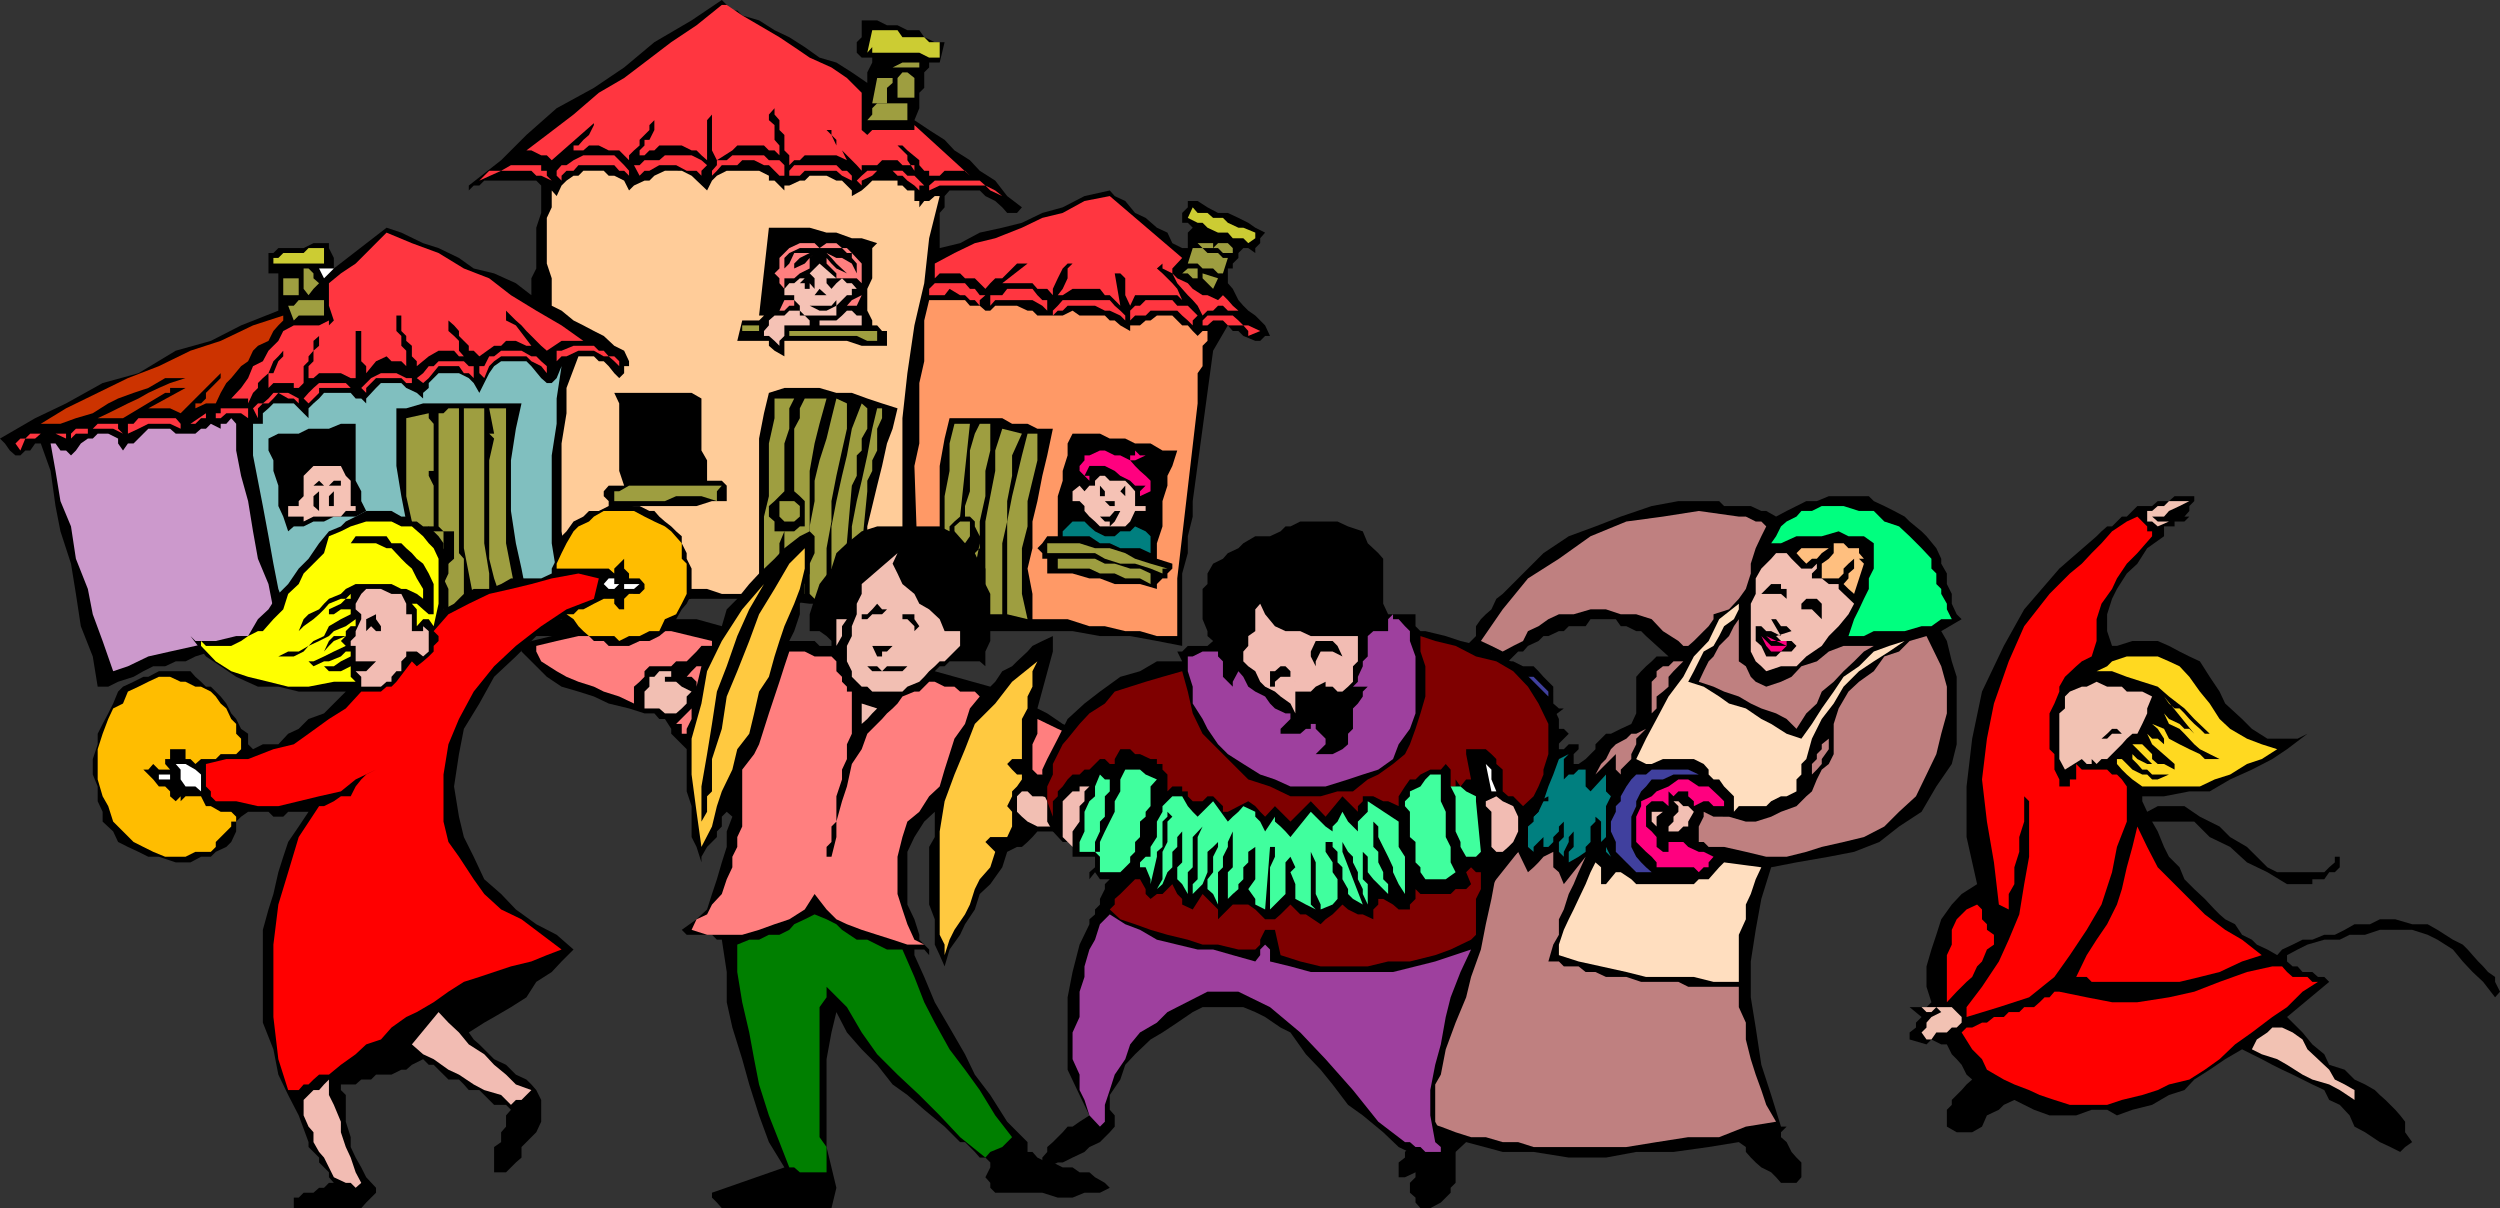 <svg xmlns="http://www.w3.org/2000/svg" width="355.699" height="171.898"><rect width="100%" height="100%" fill="#333333" stroke="none"/><path d="m234.2 90.5 3.198 2.898H235.7l-.699.7-.8.699-.7.703-.7.797v5.203l-.698 1.5-1.5.7-1.403.698h-.699l-1.5 1.5v.7l-.7.699-.698.703-1 .7h-.704v-1.403l.704-.7v-.699H223.2l-.699.7H221l-.7.699 2.9-2.899-.7-.699h-2.2l-.698-.699 2.898-2.203h-.7l-.8-.7V97.7l-.7-.699-.698-.703-.704-.797-.699-.703h-1.5l-1.398-.7h-.7L216 92.7h.7l.698-.8 1.5-.7.704-.699-5.801-6-.903.7-.699 1.5-.8.698-.7.7-.699 1V90.5l-1.398 1.398.699 1.5h-.7l-1.5.7h-.703l-.699.699-.699.703-.8.797V97l-.7 1.398.7.7v1l-.7.699v.703l-.7.797v3.601l1.4 1.399h1.5l.698.703v1.5l-.699.7-1.5.698-.699 1.7h2.898l1.403.699h.8v1.402l-.8.801v.7l-.7.698h5.098l-.8 4.301.8-.699h1.602l-.903.7v.698l-.699.801-.8.7-.7.699-.699 1.699-2.2 2.902-1.402 3.598-1.398 2.8-.8 3.903-1.4 2.898-.698 3.602-.704 3.797-.796 3.601v6.7l.796.699.704.8h1.398l-.7.7-.698.703h-.704l-.796.7-.704.698v.801l-.898.7v2.101h.898l1.5-.703h1.403l1.398-.7.801-.699 1.398-.699.704-.8 1.5-1.399 5.199 1.398h4.398l5 .801h5.301l4.3-.8h5.302l5-.7 4.296-.699 1 .7v.698l.704.801.699.7.8.699 1.399.699.7.703.698.797h2.204l.699-.797v-2.102l-.7-.699-.703-.8-.699-1.399-.8-.703v-.7l.8-.8h-.8l-1.399-4.5-1.398-4.297-.801-5.3-.7-4.302v-5.101l.7-4.5.8-4.399 1.399-4.5 3.602-.699 4.597-.8 3.602-.7 3.597-1.402 2.801-2.2 3.2-2.097 2.101-3.602 2.2-3.199.698-2.8v-9.602l-.699-2.2L277 91.2l-.8-1.402 2.902-1.7-.704-.699-.699-1.5V84.5L277 83.098v-1.5l-.8-1.399V79.5l-.7-1.5-1.398-1.703-.704-.7L271.7 74.2l-.7-.7-1.5-.8-1.398-.7-1.5-.703-.704-.7H260.2l-1.699.7H257l-1.398.703-1.403.7-1.5.8-1.398-.8h-.7l-1.5-.7h-3.8l-.7-.703h-5.8L235 72l-4.398 1.5L227 74.898l-3.8 1.399-3.598 2.402-2.903 2.899-2.898 2.902 5.8 6h.7l1.5-.703h.699l.7-.7h2.402l.699-1h3.597l.704 1h.796l1.403.7h.699l.7.703"/><path fill="#00ff7f" d="M274.8 79.5v1.398l.7.7v1.5l.7.699v.703l.8 1.398v.801l.7 1.399h-1.5l-1.4 1h-1.402l-2.398.699h-4.398l-1.403.703H263l.8-2.402.7-1.399.7-1.5.698-1.402v-1.5l.704-1.399v-3.601l-1.403-1H263l-1.398-.7-2.403.7h-3.597l-2.204 1H252l.7-1 .698-1.399.801-.699 1.403-.699.699-.8h1.5l1.398-.7h3.102l2.199.7h2.102l1.5 1.5 2.097.698 1.5 1.399L273.4 78l1.402 1.5"/><path fill="#bf8080" d="m251.3 74.898-.698 1.399L249.8 78l-.7 2.2v1.398l-.703 2.199-1 1.402L246 86.7l-2.2.7v.699l-.698 1-.704.699-.699.703-.699.7-.8.698h-.7l-.7-.699-2.198-1.402-1.602-1.7-2.2-.699h-2.198L228.5 86.7h-2.2l-2.402.7h-2.097l-1.5.699-1.403 1-1.5.699-.699 1.402-1.398.7-1.5.8-1.602-.8-1.5-.7 3.102-4.5 3.597-4.402 4.403-2.797 4.5-3.203 5.097-2.098 5.204-.699 5.097-.8 5.7.8h1l1.402.7h.8l.7.698"/><path fill="#ffbf7f" d="M264.5 78v.7l.7.8h-.7l.7.7-1.4 4.3-.8-.703-.7-.7.7-.8v-.7l.8-.699V79.5l-.8.7-.7.698v.7l-.698.699h-2.403v-2.098l1-.699.7-.8v-1.403l-.7.703-1 .7-.699.8h-.7l-.8.7-.7-.7-.698-.8.699-.7h3.898l.7-.703h1.402L263 78h1.5"/><path fill="#f2bfb3" d="m257.8 80.898.7-.699v.7l-.7.699v.699h1.4l1 .8h1.402v.7l2.199 2.101-.801 1.5-1.398 1.7-1.403 1.402-1 1.398-2.199 1.5-1.398 1.399h-2.204l-2.097.703-.7-.703-.8-.7-.7-1.398v-6.8l.7-1.399v-2.203l.8-1.399L252 79.5l.7-.8h1.5l.698.8.704.7.699.698h1.5"/><path d="M254.2 84.5v.7l-.802-.7h-2.796l.699-.703.699-.7h1.398v.7h.801v.703m5.001 2.2v1.398l-1.4-1.399h-1.5v-.8l.7-.7h1.5l.7.7v.8"/><path fill="#ffdebf" d="m247.398 86.7-.699 1.398-1.398 1-.7 1.402-.8 1.398-1.403.801-.699 1.399L241 95.5l-.8 1.5 2.198.7 2.204 1.398 1.398 1 2.398.699 2.204 1.5L252 103l2.2 1.398 2.1.7 1.5-2.098 1.4-2.203 1.698-2.399 1.403-2.101 2.199-1.5 2.102-2.098 2.199-.8 2.199-.7-2.2 1.5-2.198 1.399L264.5 95.5l-2.2 2.2-1.402 2.398-1.699 2.199-1.398 2.8L257 108l-.7.7v1.5l-.698.698v1.7l-1.403.699h-.8L252 114l-.7.7h-3.902l-.699.8v-2.203l-1.398-1.399-.7-1h-.8l-.7-.699v-.699l-.703-.8L241 108h-4.398l-1.602.7h-.8l-1.4-.7 1.4-2.902 1.5-2.801 1.698-3.2 2.102-2.8 1.5-2.899 2.102-2.199 1.5-3.101 2.796-2.2v.801"/><path d="m254.898 89.797-2.199.703.7.7h1.5l.703.698-.704.801h-1.5l-.699.7h-1.398l-.7-1.5-.8-.7v-2.101h.8l.7.699H252l1.398.703L252 88.098h.7l.698 1h.801l.7.699"/><path fill="#bf8080" d="m251.3 97.7 2.098-.7 1.5-.703 1.403-1.5 2.199-.7 1.7-1.398 2.1-.8h4.302l-1.403.8-1.398 1.399-1.5 1.402-1.403 1.5-1.699 1.398-.699 1.7-1.5 1.402-1.398 2.2-1.403-1.403-1.5-.797-2.097-.703-1.5-.7-1.704-1-2.097-.699-1.5-.699-2.102-.699.7-1.5.703-1.402.699-.7.8-1.5L246 90.5l.7-1.402.698-1v6l1 .699.704 1.5.699.703 1.5.7m24.899-2.903.8 2.902v3.801l-.8 2.898-.7 2.899-1.398 2.902-1.5 3.098-2.403 2.203-2.097 2.098-2.903 1.5-2.898.699-3.102.703-2.199.7-2.8.698h-2.9l-2.902-.699-3.097-.699h-2.2l-.703-.703h-.699v-2.2l.7-1.398v-.699l1.402.7H246l2.398.698h1.403L252 116.2l1.398-.699 2.204-.8 1.398-1.403.8-.7.7-1.699.7-1.398 1-.8.698-1.403V103l.704-2.203L263 98.398 264.5 97l2.102-1.5 1.5-2.102 2.097-.699 1.5-1.5 2.403-.699 2.097 4.297"/><path fill="#ff007f" d="m254.2 91.898-.802.801H252l-.7-.8-.698-1.399L252 91.898h2.2"/><path fill="#ff007f" d="M254.2 91.898V91.2H252l-.7-.699 2.9 1.398"/><path fill="#f2bfb3" d="M213.8 93.398h-3.1V92.7h1.5l.698.7h.903"/><path fill="#bf8080" d="m239.5 94.098-.7.699-.698.703-.704.797v1.402l-.796.7-.903.699v1.699l-.699.703V97l.7-.703V95.5l.902-.703h.796l.704-.7h1.398"/><path fill="#ff007f" d="M214.602 94.797h-1.704l-.699.703h-1.5l-1.398.797-.7.703-1.5.7h-.703l-1.398.698.7-.699V97l.698-1.5 1.403-.703h6.8"/><path fill="#40409e" d="m219.602 97.7.699.698v.7l-1.403-.7h-4.296l-.801.7h-1.602l-.8 1H210l-.7.699-1.5.703-.698.797-.704.703-.699 1.398-.699.7v1.5l-1.5-.7V103l.7-1.5.8-.703 1.398-1.7.704-.699 1.5-.699L210 97l1.398-.703h6.801l.7.703.703.7"/><path fill="#007f7f" d="M216.7 100.797h-1.4l-.698.703h-.801l-1.602.797h-.8L210 103l-.7.7-.698 1.398 2.796-1.399 1.5-.699 1.704-.703L216 101.5h4.3l-2.902 2.898h2.204l.699.7-.7.8-.703 1.399-.699.703v1.5l.7-.8h1.402l1.5-.7 1.398-.703-.699.703v2.898l.7-.699h.698l.704-.699h1v2.398l.699.7 2.199-2.399v2.399l.7.699.698-.7-.699.7-.699 1.402v5.801l.7 1.398v1.5-1.5l-.7-.699v-2.101l-.7.699v1.402-4.3l-.8-.7v.7l-.7.699v2.199l-.698.703v.7l-1 .698-1.403.801v-1.5l.7-.699v-2.203l-.7.8v.7l-.699 1.402v.7l-.7-.7v-1.402l.7-.7V116.2v.7l-.7.699v.699l-.8.8v.7l-.7.703h-.698l-.704.7.704-.7v-2.203.8l-.704.7-.699.703v.7l-.8-.7v-2.902l.8-.7v-.699l.7-.699v-.8l.703-.7h.699v-.703l-1.403.703-1.5 1.5v.7l-2.097 2.097h-.7l1.399-1.399.7-1.398v-.8l-3.802 3.597v-.7l.903-.699 3.597-4.3H216l-.7.699h-.698V114h-.801v.7l-.903.8h-.699l-.8.7H210l.7-.7.698-.8.801-.7.7-.703h.902l.8-.7v-.699l.7-1h-.7l-.8 1-.903.7-.699.699h-.8l-.7.703-.699.7-.7.8.7-1.5v-.703l.7-.7 1.5-.699.698-1 .903-.699.8-.699.7-.8-6 3.898-.7-.7h-1.5l.7-1.699 1.5-.699 1.398-.8 1.5-.7 1.602-.703h1.5l1.398-.7 1.5-.699-.8-.8-1.399.8h-1.398l-1.704.7-1.5.699L210 108l-.7.7-1.5.8-1.402.7.704-.7.699-.8v-.7l.8-.703.7-1.399.699-.8.7-.7h1.5-1.5l-.7.7-.7.8-2.198 1.399h-.704v-1.399l.704-1.5.699-1.398 1.5-.703.699-.797 1.398-.703 1.5-.7H216l.7.7"/><path fill="#bf8080" d="m234.2 103.7-1.4 1.398v.8l-.698 1.399V108l-.704.7-.796.8v.7l-.704-.7v-2.203L227 110.199l.8-1.5.7-.699.7-1.402.698-.7 1.5-.8.704-.7h.699l1.398-.699M257 110.898l.8-.699v-1.5l.7-.699v-.703l.7-.7v-.699l1-.8v-.7 2.2l-1 1.402v.7l-.7.8-.7.7-.8.698"/><path fill="#40409e" d="M241.7 110.2h-3.598l-1.5.698H235l-.8 1-.7.7-.7 1.402v.7l-.698 1.5v4.3l.699 1.398.699.801.7.7.8.699h-2.2l-.698-.7-.704-.699-.796-.8-.704-.7v-1.402l-.699-1.5v-1.399l.7-1.398v-.8l.703-.7v-.703l.796-1.399.704-1 .699-.699h1.398l.801-.699h5.2l1.5.7"/><path fill="#ff007f" d="M245.3 114v.7h-1.5l-.698-.7h-.704l-1.398.7v-.7l-.8-.703v-.7h-1.4l-.698.7-.704-.7v2.102l-.796-.699H235l-.8.7v2.898l.8.699.7.8v1.403l.902.7h.796v-1.403h2.801-.699l.7.703 1.5.7h.698l1.403.698-.7.801v.7h-.703l-.699.699-.699-.7h-5.3v-.699l-.7-.8-.8-.7-.7-.699-.7-.703v-3.598l.7-1.5V114l1.5-.703.7-.7 1.698-.699 1.403-1h1.398l1.5 1h1.403l1.5 1.399.699.703"/><path fill="#f2bfb3" d="m241 115.5-.8 1.398v.7h-.7l-.7.699h-1.402v-.7l.704-.699v-.699l.699-.699v-.8l-.7-.7h.7l.699.7h.7l.8.8m-4.398 0-.903.7v2.097-.7l-.699-.699V115.5h1.602"/><path fill="#bf8080" d="m217.398 124.098.801-.7.7-.699.703-.8 1.398-.7v2.2l.8.699.7 1.699 3.102-3.899-1 2.2-.704 1.699-.699 1.402-.699 2.2-.7 1.398V133l-.8 1.398-.7 2.399h1.5l.7.703h2.102l1 .797H227l1.5.703h2.898l2.102.7h5.3l1.4.698h7.198v2.899l1 2.203v2.398l.704 2.801.699 2.2.8 2.199.7 2.101 1.398 2.399-4.3.699-3.797 1.5h-4.403l-4.5.703-4.3.7h-13.2l-2.199-.7h-2.2l-2.402-.703h-2.097l-2.2-.7-2.101-.8-2.2-.7-2.198-.898.796-5.101.704-5 1.398-5.301 2.2-4.297 2.1-5.3 2.2-4.302 2.898-4.3 3.102-3.899 1.398 2.899"/><path fill="#ffdebf" d="m250.602 123.398-.801 1.7-.7 2.101-.703 1.5v2.098l-1 2.203v6.7h-3.597L241 139h-6.8l-2.802-.703-3.597-.797-3.2-.703-2.8-.899v-1.5l.699-2.101.7-1.5.698-1.399.704-1.5 1-2.101.699-1.7.699-1.398.8.7v2.398h.7l1.398-1.7h.704l1.5 1 .699.7H241l.7-.7h1.402l1.5-1.699.699-.699 5.3.7"/><path d="m105.602 2.2 2.398.698 2.2 1.399 2.1 1 2.2 1.402 2.102 1.5 2.398.7 2.2 1.398 2.198 1.5v-1.5l.704-1.399V8.2h-1.5l-.704-.699V6l.704-.703V2.898h2.199l1.398.7h1.5l1.403.699h1.699l.699 1L133 6h1.398l-.699 2.898h-1.5v.7l-.699.699V12.5l-.7.7v2.198l-.698 1.7 2.097 1.402 2.2 1.398 1.402 1.5L138 22.797l1.398 1.5 2.204 1.402 1.699 2.2 2.097 1.601-.699.797h-1.398l-.7-.797-1-.902-1.402-.7-.8-.8h-4.297l-.704.8V29.5l-.699.797v5l2.903-.7 2.796-1.5 3.204-.699 2.796-.699 2.903-1.402 2.898-.797 3.102-1.602 3.597-.8.704.8 1.5.7 1.398 1.699L163 31l1.602 1.398 1.5.7.699 1.5 1.398.699H169v-2.2l.7-.699-.7-.699h-.8v-1.402l.8-.797v-.902h1.398l1.403.902 1.5.797h1.398l1.5.703 1.403.7 1 .698 1.398.7-.7.8v.7l-.698.699V36l-1-.703h-.704L176.2 36v.7l-.8.8v.7h-.7v2.097l.7.8.8 1.602.7.801.703.7 1 .698L180 46.297l.7 1.5h-.7l-.7.703h-.698l-1.704-.703-.699-.7h-.8l-.7-.8-2.097 3.601-2.903 21.399V73.5L169 76.297v2.402l-.8 2.899v10.3l-3.598-.699-3.801-.699H156.5l-3.898-.703h-24.903v-.7l-.699-1v-.699l-.8-.699-5-.8h-6l-5.802-.7h-11l-6 .7h-5.796l-6 .8v.7l1 .699V90.5h-8.903L72 89.797v.703H56.398l-4.296.7H48.5l-3.102.698-3.597.801-1.5-1.5h-5l-2.403.7h-1.5l-1.398.8-2.2.7-1.402.699H25l-1.5.699h-1.7l-1.402.703-1.398.797-2.2.703-1.402.7h-1.5l-.699-4.302-1.699-4.3-.7-4.598-.698-4.3-1.5-4.602L7.898 72 7.2 67l-1.398-3.902H5l-.7 1h-.698l-.704.699H2.2l-.8-.7-.7-1-.7-.698L5 59.5l4.398-2.102 5.204-2.898 5.097-1.402 5.301-3.2 5-1.398 4.3-2.203 5.302-2.098v-5.3h-1.403V36h.7l.703-.703h3.597l1.403-.7H46.8v.7l.699 1.402v1.5l7.5-5.8 2.102.699 3.097 1.5 2.2.699 2.902 1.402 2.097 1.5 2.903.7 3.097 1.398L75.602 42v-2.402l.699-1.399v-5.8L77 30.296v-3.899l-.7-.699h-7.402l-.699.7h-.8l-.7.699v-.7l4.602-3.601 3.597-3.598 4.301-3.8L84.5 12.5l4.3-2.902L93.103 6l5.296-3.102L102.7 0l1.5 1.5h.7l.703.7"/><path fill="#ff3640" d="m103.398.7 2.204 1.5L108 3.597l2.898 1.699L113 6.699l2.2 1.5 3.1 1.399 2.2 1.5 2.102 2.101V18.5l.796.7.704-.7h6v-.703L138 25l-.7-.703h-2.902L133.7 25h-1.5v-.703h-.699l-.7-.797v-.703l-1.698-1.399-.704-.699h-.699l.7.7.703.699v.699l1 1.5V23.5h-1.704l-.699-.703h-2.2l-.7.703h-2.198v.797l-.704-.797-.699-.703-1.398-1.399L119 20.7v-.8l-.7-.7v-.7h-.698l.699.7.699 1.5.8.698.7 1.399-1.5-.7h-4.5l-.7.7h-.8l-.7.703v-1.402l-.698-.7V19.2l-.704-.699v-1.402l-.699-.801v-.899l-.8.899v.8l.8.7v2.101l.7.801v1.399l-.7-.7h-.8l-.7-.699h-3.8l-.7.7L102 22.796l-.7-1.399v-6 .899l-.698.8v5.7l-.801-.7-.7-.699h-.703L97 20.7h-3.2l-.698.7h-.704l-.699.699H91v-.7l.7-.699v-.8h.698l.704-1.399v-1.402l-.704.699v.703L91 19.898v.801l-.8.7-.7.699v.699l-1.398-1.399h-1.5l-1.403-.699h-1.398l-.801.7h-1.398v-.7h.699l.699-.8.8-.7.7-1.402v-.7l.7-.8h.698l-7.398 6.5-.7-.7H77l-1.398-.699h-.704l2.903-2.199 3.8-2.902 3.598-3.098 3.602-2.101 2.898-2.2L95.5 6l3.602-2.402 3.597-2.899h.7"/><path fill="#cc3" d="M133.7 6v2.2h-1.5l-1.4-.7h-6.698v-.8l-.704.8.704-3.203h3.597l.7 1h3.101l.7.703h1.5"/><path fill="#9e9e40" d="M130.8 8.898v.7h-4.6.8l1.398-.7h2.403m-3.801 2.2v.699l-.8.703v2.2h-2.098l.699-3.602H127m3.102 0v2.8h-2.403v-2.8l.7-.801h.703l1 .8"/><path fill="#9e9e40" d="M129.102 14.7v2.398h-5.704l.704-.801v-.899l.699-.699h4.3"/><path d="m93.8 16.297-.698.8.699-.8"/><path fill="#ff3640" d="M89.5 24.297V25l-.7-.703h-.698l-.704-.797h-5.097l-.7.797h-1l-.703.703v.7L79.2 25v-.703l.7-.797h.703l1-.703 1.398-.7h4.398l.704.7.699.703.699.797m22.101-.797V25h-.704l-.699-.703-.8-.797h-.7l-1.398-.703h-1.7l-.703.703H102.7l-.699.797-.7.703v-.703l.7-.797v-.703h1.398l.801-.7h4.5l.7.7h1.5l.703.703m-11.001 0-.801.797V25l-.7-.703H97.7l-1.5-.797h-2.398l-1.403.797H91.7L91 25l-.8-1.5h.8l.7-.703h2.1l.802-.7h3.796l1.403.7.8.703M78.5 25.7 77 25h-.7l-.698-.703H71.3l-3.102 1.402 1.403-1.402H71.3l1.398-.797H77v.797h.8V25l.7.7m37.398-2.2H119l.8.797h.7l.7.703v.7l-1.4-.7-.8-.703h-4.5l-.7.703h-1.5v-.703l.7-.797h2.898"/><path fill="#fc9" d="M109.398 25v.7h.801l.7.698.703.7v-.7h.699l1.5-.699h.699l.7-.699h2.402l1.398.7h.8l1.4 1.398v.8l1.402-.8.796-.7.704-.699h3.597v.7h.7l.703.699h1v1.5h.699v.902l.699-.902h.7l.8-.7h.7l-1.5 6-.7 6.399-1.398 6-1 6.8-.704 6.403v26.398h-3.597l-.7-.699h-.703l-.796-.699v-2.203l.796-1.399h-.796l.796-2.898v-3.102l.704-2.898.699-2.902.699-2.801.7-3.2L127 61l.7-2.902-2.2-.7-2.102-.699-2.199-.8H119l-2.398-.7h-5l-2.204.7-.699 2.898-.699 3.601V84.5h-5.3l-2.098-.703H91l-2.898.703-.704-.703h-3.597L83 84.5h-2.398v-4.3l-.704-4.602v-12.5l.704-4.301v-3.598l1.699-4.5H84.5l.7.7h.698l.704.699.796 1 .704.699.699-.7v-1h.699v-.699l-.7-1.5-1.402-.699-1.5-1.402-1.398-.7-1.5-.8-1.398-.7-1.704-1.398L78.5 43.5v-3.902l-.7-2.098V31l.7-1.5v-2.402l.7.8.698-1.5.704-.699 1-.699h.699l.699-.703h2.898l.704.703h.796l1.403.7.699 1.398.7-.7 1.5-.699h.698l.704-.699 1.5-.703H97l1.398.703 2.204 2.098.699-1.399L102 25l1.398-.703H108l1.398.703"/><path fill="#ff3640" d="M131.5 26.398h-.7v.7l-.698-.7-1-.699-.704-.699h-.699l-.699-.703h-2.2l-.698.703-1.5.7v.698l-.704-.699.704-.699.796-.703h5l.704.703h1l1.398 1.398m11.102 1.5-1.704-.8-.699-.7h-6.5l-1.5.7v-.7L133 25.7h6.398l.801.7 1.403.699 1 .8M168.2 36.7l-1.4 1.5v.698l.7.7 1.5.699.7.8 1.402.903h.699l1.5.7.699-.7.7.7.698.8.801.7h-1.5l-.699-.7h-.7l-.698.7h-.801l-.7.698-.703-1.398-.699-.8L169 42l-.8-.902-.7-.801-.7-1.399-1.402-.699V37.5l-.796.7.796.698.704.7.699.699.699.8.7 1.602-.7-.699h-6l-.7 1.5-.698-1.5v-2.402l-.704-.7h-.796l.796 4.602-.796-.8-.704-.7h-.699l-.699-.902h-3.898l-1.403.902h-.699l.7-.902.698-1.5v-1.399l.704-.699h-.704l-.699.7-.699 1.398-.7 1.5V42l-.8-.902h-1.398l-.704-.801h-4.296l3.597-2.797h-1.5l-2.097 2.098h-1l-.704.699-.699.8-1.5-1.5h-1.398l-.7-.699H133.7l-.699.7V37.5l2.8-1.5 2.9-1.402 2.902-.7 3.796-1.5L148.301 31l2.898-.703 3.102-1.7 3.597-.699L168.2 36.7"/><path fill="#cc3" d="M178.602 33.098v.8l-1 .7-.704-.7h-1.5l-.699-.8h-1.398l-1.5-.7-.7-.699h-.703L169 31l.7-1.5.698.797h1.403l.8.703H174l.7.7 1.5.698h.698l1.704.7"/><path d="m124.8 34.598-.698.699v4.3l-.704 1.5V44.2l.704 1.399v.699h.699l.699.8h.7V49.2h-3.598l-2.102-.7h-8.898v2.2l-1.403-.802-.8-.699V48.5h-4.5l.703-2.902H108l.7-.7h-.7l1.398-12.5h5.801l2.403.7H119l2.2.8h1.402l2.199.7"/><path fill="#ff3640" d="M83 48.5h-3.102l-2.097 1.398L77 49.2l-.7-.699-.698-.703-.704-.7-.699-.8-.8-.7L72 44.2v1.399l1.398.699 2.204 2.902h-.704l-1.5-.699H72l-.7.7h-1l-2.1 1.5-.802-.802H66.7V49.2l-.7-.7-.7-.703v-.7l-.698-.8-.801-.7v1.5l.8.7.7.703v1.398L66 50.7h-.7l-.698-.8h-2.204L61 50.7l-1.7 1.399v-.7l-.698-.699v-1.5l-.802-.7v-.703l-.7-.7v-2.199h-.703v2.2l.704.699v1.402l.699.7v2.199l-.7-.7h-1.4L55 50.7l-1.5.7-1.398 1.699v-1l-.704-.7v-4.3h-.796v6.699h-.704l-1.398-.7h-3.102l-.796.7h-.704v-1.7l.704-.699v-1.5l.796-.699v-1.402l-.796.703v1.398l-.704.801v.7l-.699.699V54.5l-.699.7h-.7v-.7h-2.902l-.699.7v-2.102h.7l.703-1.7.699-.699v-.8l-.7.8-.703.7-.699 1.699-.8.699-.7.703v.7l-.699.698-.7 1.5V56.7h-2.402l1.403-1.5 1-1.402.699-1.7 1.398-.699.801-1.5 1.403-1.398.699-1.402 1.5-.801h3.597l1.403-.7v.7l.699-.7-.7-2.097v-3.203l1.7-1.399 2.102-1.398 1.5-1.5 1.398-1.402 1.5-1.5 3.602 1.5L62.398 36 66 38.2l3.602 1.398L72.699 42l3.602 2.2 3.597 2.097L83 48.5"/><path fill="#9e9e40" d="M172.602 35.297h-1.5l-.704-.7h2.204v.7"/><path fill="#ff7f7f" d="M117.602 34.598H119l.8.699h.7l.7.703 1.402 1.5v2.797l-.704-.7H119v-.699l-1.398-1.398v-.8l.699.8.699.7 1.5.698.7.7-.7-.7L119 37.5l-.7-.8-.698-.7 1.398.7h.8l1.4.8.698 1.398V37.5l-.699-.8V36h-.699l-.7-.703h-6l-1.5.703-.698.7v2.198-.699l.699-.699L113 36h2.2l-1.4.7-.8.8v.7l-.7.698.7-.699 1.5-.699.7-.8.698-.7-.699.7v1.5l-1.398.698-.801.7h-1.398v1.5l-.704-.801v-.7l-.699-.699.7-.699v-1.5l.703-.699.699-.703 1.5-.7h2.097l.704.7 1-.7"/><path fill="#9e9e40" d="M175.398 36H174l-.7-.703h-.698l.699-.7h1.398l.7.7V36m-.699.7-.7 2.198h-.7l-.698-.699h-1.5l-.704-.699H169l.7-2.203h1.402l.699.703h1.5l.699.7h.7"/><path fill="#cc3" d="M46.102 37.5h-7.204v-.8h.704l.699-.7h2.898l.7-.703h2.203V37.5"/><path fill="#f5c2b5" d="M119 39.598h-1.398v1.5-.801l.699.8.699-.8.8-.7.7.7h.7l.698.8h-.699V42h-.699l-1.5 1.5v1.398h-4.5l-.7-.699V43.5l-.8-.8V42h-1.398v-.902l.699-.801H113l.8-.7h.7l-.7.7h.7v.8h.7v-.8l.698.8v-1.5l-.699-.699 1.403-1.398L119 39.598"/><path fill="#9e9e40" d="M170.398 38.2v1.398h-.699l-.699-.7h-.8l.8-.699h1.398"/><path fill="#fff" d="m47.5 38.2-1.398 1.398-.704-1.399H47.5"/><path fill="#9e9e40" d="m45.398 40.297-.796.8-.704.903-.699-.902v-2.899h.7l.703.7v.699l.796.699m127.204.801-1.5-1.5v-.7l2.199.7-.7 1.5M42.5 42h-2.2v-2.402h2.2V42"/><path fill="#ff3640" d="m140.2 42-.802.7v.8l-.699-.8H138l-.7-.7h-.698l-1.5-.902-.704.902H132.2v-.902l.801-.801h4.3l.7.8h.7l.698.903h.801m8.8.7v1.5l-.7-.7-1.402-.8h-5.296l-.704.8V42h1.704l.699-.902h3.597l.704.902.699.7H149"/><path d="M117.602 42h-1.704l.704-.902zm0 0"/><path fill="#ff7f7f" d="M121.898 43.5H120.5l.7-.8 1.402-.7-.704 1.5"/><path fill="#9e9e40" d="M46.102 44.898H42.5l-.7.7L41 43.5h.8l.7-.8h3.602v2.198"/><path fill="#ff7f7f" d="M113 42.7v.8h-.7l-.698.7h-.704l.704-1.5H113"/><path fill="#ff3640" d="m159.398 44.2.704.698v.7l-.704-.7-1.5-.699h-.699l-1.398-.699h-3.903l-.699.7h-.699l-.7.698V44.2l.7-.699.7-.8h6.698l.704.8.796.7"/><path d="M115.2 43.5v-.8.8h3.1l.7-.8v.8l-1.398.7h-1l-1.403-.7"/><path fill="#f96" d="M140.2 44.2h.698l.704-.7h3.097l1.5.7h.7l.703.698h3.597l1.403-.699 1 .7h3.597l.7.699h.703l.796.699 1.403.8v-.8h1.398l.801-.7h.7l.902-.699h2.199l1.398 1.399H169l.7.8.698.7.704-.7h.699V48.5l-.7.7v2.898l-.703 1v4.3L167.5 82.297V90.5h-2.898l-2.403-.703h-2.097l-2.903-.7H155l-3.102-1h-5V84.5l-.699-3.602.7-2.898v-3.8l.703-2.903.699-3.598.699-2.902.8-3.797h-2.198l-1.403-.703H144l-1.398-.797h-7.5l-.704 2.898-.699 3.899v17.5l.7 3.601h-4.297l.699-.699-.7-20.402.7-3.2V54.5l.699-3.102v-5.8l.7-2.899h5.1l.7.801h1.398l.801.7"/><path fill="#ff3640" d="m170.398 44.898-.699.7v.699l-.699-.7-.8-.699-.7-.699h-3.8l-.7.7h-1.5l-.7.699v-1.399l.7-.699h.7l.8-.8h3.8l.7.8h1.5l1.398 1.398"/><path fill="#f5c2b5" d="M122.602 45.598v.699h-6v-.7H119l.8-.699.7-.699h.7l.698.7h.704v.699m-7.402.699h-3.598v1.5l-.704.703v.7l-.699-.7-.8-.703h-.7v.703-1.402l.7-.801v-.7l.8-.699h1.403l.699-.699h1.5v.7h.699l.7.699v.699"/><path fill="#c30" d="m38.2 48.5-1.5.7-.7.698-.7 1.5-1 .7-1.402 1.699-.699.703-.8 1.398-.7 1.5h-1.398l-1.5.7v-.7h.8l.7-.699v-.8l1.398-1.399.7-.703v-.7l-5.7 5.7-1.5-.7h-3.097l5.296-2.898H24.2v.7h-.7l-6 3.601h-3.602l1.5-.703 1.403-.7 1.398-.699 1.5-.699 1.403-.8 1.5-.7 1.597-.699 2.2-.703H23.5l-2.398 1.402-2.102.7-2.2.8-1.402.7-2.199 1.398-2.398.703-2.2.797h-2.8l3.597-2.2 4.5-2.199 4.301-2.101 4.403-1.7 4.5-2.199 4.296-1.398L36 46.297l4.3-1.399v.7l-.698.699-.704.8L38.2 48.5"/><path fill="#ff3640" d="m179.3 47.098-1.698.699v-.7l-.704-.8H174.7l-.699-.7h-1.398l-.801.7h-.7v-.7l.7-.699h3.597l.801.7.7.699h.703l1.699.8"/><path fill="#9e9e40" d="M108 46.297v.8h-2.398v-.8H108m16.8.801V48.5h-1.402l-1.5-.703h-9.597v-.7h12.5"/><path fill="#ff3640" d="M88.102 51.398v.7l-.704-.7-.796-.699h-.704l-1.398-.8h-2.2l-1.698.8h-.704l-.699.7v.699-2.2h.7l1.703-.699H84.5l.7.7h.698l.704.8h.796l.704.7m-10.302.699v1l-.8-1-1.398-.7-.704-.699h-3.597l-1 .7-.7.699-.703 1.699-.699-.7v-1h.7l.703-1.398h.699l1-.8h2.898l1.403.8h.699l.699.7.8.699m-10.402 1v.699l-.699-.7H66l-.7-1h-2.902L61 53.798l-.8.703-.9-.703.9-.7.8-1h.7l.698-.699H66l.7.7h.698v1"/><path fill="#80bfbf" d="m79.898 52.098-.699 4.601v3.598l-.699 4.5v12.5l.7 4.3.698 3.602-.699.7.7.8v1.399h-4.297l-.704-3.598-.699-3.602-.8-3.601-.7-4.598V65.5l.7-4.5.8-3.602h-14l-2.398.7h-1.403v8.199l.704 4.3.699 3.602V78l.8 3.598.7 3.601L61 89.797h-7.5l-2.102.703h-4.597l-2.2.7H42.5L41 87.397l-1.398-3.601-.704-3.598-.699-3.902L37.4 72 36 64.797v-4.5h1.398v-1.5l.801-.7.7-.699H41.8l.699.7 1.398 1.402v-1.402l.704-.7.796-.699.704-.8h3.796l.704.8h.796l.704.7v-.7l1.398-1.5.7-.699h2.902l.699.7 1.5.698.898.801v-.8l.801-.7V54.5l.7-.703.698-.7H65.3l1.398.7.7.703.8 1.398.7-1.398.703-1.402.699-1 1-.7h3.597l.704.7L77 53.797l.8.703h.7l.7-.703.698-1.7"/><path fill="#ff3640" d="M58.602 53.797v.703H57.8l-.7-.703h-3.6l-.7.703-.698.7v.698l-.704-.699.704-.699.699-.703 1.398-.7h2.2l1.402.7h.8m-7.999 2.101-.704-.699h-4.5v.7l-1.5 1.5-.699-.7.7-.8.703-.7.796-.699H49.2l.7.7.703.698M42.5 56.7v.698l-.7-.699H41l-1.398-.8-.704.8-.699.7h-.8l-.7.699V59.5L36 58.098l.7-.7h.698l.801-.699.7-.8H41l1.5.8"/><path d="M99.8 56.7v7.398l.802 1.402v2.898h2.097l.7.7v2.199H101.3L99.1 72h-8.9l-1.398.7h-2.2v-1.403l-.703-.7v-.699l.704-.8H88.8L88.1 67v-9.602l-.703-1.5h11l1.403.801"/><path fill="#9e9e40" d="m113 56.7-.7 1.398V61l-.698 2.098v6.8l-.704.7-.699.699-.8.703v1.5l.8.7v1.398h1.403l-.704 1.699V84.5h-1.5l-.699-3.602V73.5l.7-2.902v-7.5l.8-3.598v-2.8H113m4.602 0-1 3.597-.704 2.8L115.2 67v11l-.699 2.898V84.5h-2.898v-8.902H113l.8-.7h.7v-3.601l-.7-.7-.8-.699V61l.8-1.5v-1.402l.7-1.399h3.102"/><path fill="#9e9e40" d="M120.5 57.398V61l-.7 3.098-.8 3.601-.7 3.598v2.902L117.603 78v7.2h-1.704l-.699-.7v-9.602l.7-3.601v-2.899l.703-2.898 1-3.102.699-2.898.699-2.8 1.5.698"/><path fill="#9e9e40" d="M123.398 58.098V61l-.796 1.398v1.7l-.704.699v2.902l-.699 1.399-1.398 16.101H119l-.7-3.601v-6.7l.7-3.601.8-3.598.7-2.902.7-3.797 1.402-3.602.796.7"/><path fill="#ff3640" d="m35.3 59.5-1-.703h-2.1l-.802.703H30.7v-.703h.7v-.7h3.9V59.5"/><path fill="#9e9e40" d="M68.898 58.098v19.199l.704 4.3V85.2l.699 3.899h-2.102l-.8-3.899-.7-3.601L66 78V58.098h2.898"/><path fill="#9e9e40" d="M72 58.098v19.199l1.398 7.203.801 3.598-.8 1H72l-.7-3.899-1-2.902-.698-2.797v-14l.699-3.102-.7-.699h.7l-.7-3.601H72m53.5 0V59.5l-.7 1.5v3.098l-.698 1.402V67l-.704 1.398v1.5l-1.5 15.301H120.5v-3.601l.7-2.899v-3.8l.698-3.602.704-2.899.796-3.601.704-3.797.699-2.902h.699M65.3 78.7l.7.8v5l.7 1.398v3.2h-2.098l-.801-1.7v-3.601l-.7-1.5v-1.399l.7-.699.8-.699v-3.902h-1.5l-.703-.7V58.797h.704l.699-.7h1.5V78.7"/><path fill="#ff3640" d="M29.3 59.5h-.698l-.801.797h-.7l2.2-1.5v.703"/><path fill="#9e9e40" d="M61.7 67H61v.7l.7 1.398v5.8H61l-.8.7h-.9v3.101l.9 1.5.8.7h1.398v5l.704.8v2.399h-.704l-.699-1L61 84.5l-.8-3.602-.9-3.601-.698-3.098-.801-3.601V59.5L61 58.797v.703l.7.797V67"/><path fill="#ff3640" d="M25.7 60.297V61l-1.5-.703h-3.098L19.699 61l-1.5.7v-1.403H19l.7-.797H25l.7.797"/><path fill="#c9c" d="M33.602 60.297v3.8L34.3 67.7l1 3.598.699 4.3.7 3.903 1.5 3.598.698 3.601 1.403 3.801h-6.7l-2.902.7-2.898.698-3.602.801-3.097.7-2.903 1.398-2.097.703-1.5-4.3-1.403-3.802-.699-3.601-1.7-4.297-.698-4.602-1.5-3.601L7.898 67 7.2 63.098h.7l.703 1h.796l.704.699.699-.7.699-1 1-.699h.7l.698-.699h1.5l1.403.7v.699l.699 1 .7-1h.8l1.398-1.399.704-.699H24.2l.801.7h2.8l.802-.7h.699l.699-.703 1.398.703v-.703h.801l.7-.797.703.797"/><path fill="#ff3640" d="m17.5 61.7-1.398-.7H12.5v.7h-1.7l-.698.698V61.7l.698-.7h2.398l.7-.703H16.8V61l.699.7"/><path fill="#9e9e40" d="m136.602 73.5-.801.7-.7.698v.7l-.703.699.704 1v1.402l.699.801h.8v7.898h-1.5l-.703-3.601v-13.2l.704-3.597v-3.902l.699-2.801H138L136.602 73.5"/><path d="M50.602 60.297v8.101l.796 1.5v1.399l.704 1.402-1.5.801H47.5l-1.398.7h-1.5l-1.403.698h-1.398l-.801.7-.7-2.098-.698-1.5v-2.902L38.898 67v-1.5l-.699-1.402v-1.7l1.403-.699H42.5L43.898 61h2.903l1.699-.703h2.102"/><path fill="#9e9e40" d="M140.898 60.297v3.8L140.2 67v3.598l-.8 3.601v3.098l-.7 3.601v2.899l.7 3.601H138V84.5l-.7-.703v-2.899h.7l-.7-.699.7-.699.7-.8.698-.7v-1.703l-.699-1.399V74.2l-.699-.7h-.7V72l.7-2.102v-5.8l.7-2.399.698-1.402h1.5"/><path fill="#9e9e40" d="M145.398 61.7 144 64.796v2.902l-.7 3.598v2.902l-.698 3.098v10.101h-2.403V74.2l.7-3.601.703-3.598v-2.902l1-3.098 2.796.7"/><path fill="#ff3640" d="M9.398 61.7v.698l-1.5-.699H5.801L5 62.4H3.602l-.704 1.699-.699-1 .7-.7h.703L4.3 61.7h5.097"/><path fill="#9e9e40" d="M147.602 61.7v3.8l-.704 2.898-.699 2.899v3.601L145.4 78v6.5l.8 3.598-2.898-.7V74.2l.699-3.601.7-2.899.698-2.902.801-3.098h1.403"/><path d="m167.5 64.098-.7 2.199-.698 1.402v1.399l-.704 2.199v3.601l-.796 2.399V79.5l2.199.7v.698l-.7.7v.699h-.703l-.796.8v.7l-2.403-.7h-3.597l-2.102-.8H155l-2.398-.7H149V79.5h-.7v-.8l-.698-.7.699-.703.699-1h1.5v-5.7l.7-2.199V67l.698-2.203v-1.7l.704-1.398h3.898l1.398.7h2.204l1.398.699h2.2l1.698 1h2.102"/><path fill="#ff007f" d="M160.8 65.5v-.703h.7v-.7l.7.7h.8l-1.5.703h-.7l.7.797.7.703.8.7.7.698v1.5l-1.5.7v-.7l.8-.8h-1.5l-.7-.7-1.402-.699-.796-.699-1.403-.703H155l-.7 1.402h.7v.7L153.602 67v-.703l.699-.797v-.703H155l1.5-.7h.7l1.402.7h.796l1.403.703"/><path fill="#f5c2b5" d="m49.2 67.7.698.698V72h.704v.7h-1.403l-.699.8h-3.898l-1.403.7v-.7H41V72h1.5v-.703l.7-.7V67.7l1.402-1.402H48.5l.7 1.402m112.3 3.597V72h1.5v.7h-1.5l-.7 1.5-.698.698H156.5l-.7-.699-.8-.699-.7-.8V72l-.698-.703h-1v-1.399l1-.8.699.8.699-.8h.8v-.7l.7-.699h.7l.698.7h2.204l.699.699.699.8v1.399"/><path d="M48.5 68.398v.7h-1.7l.7-.7h1m-2.398.7h-1.5l.796-.7zm111.098 1.5h-.7v-1.5l.7.8v.7"/><path fill="#9e9e40" d="M98.398 69.098h4.301l-.699.8v1.399l-2.2-.7h-3.6l-1.598.7h-7.204v-1.399h.704l1.398-.8h8.898"/><path d="m160.102 70.598-.704-.7.704-.8zM45.398 72.7l-.796-.7v-1.402l.796-.7V72.7M47.5 72h-.7v-1.402l.7-.7V72"/><path fill="#9e9e40" d="M113.8 72v1.5l-.8.7h-1.398l-.704-.7v-2.203H113l.8.703"/><path d="M158.602 71.297V72h-.704l-.699-.703h1.403m.796 1.403-.796 1.5-.704.698V74.2h-.699l-.699-.699h1.398l.704-.8h.796"/><path fill="#007f7f" d="M157.2 76.297h1.402l.796-.7h1.403l.699-.699 1.5.7.7.699v2.402L162.2 78h-2.802l-1.5-.703H156.5l-1.5-1h-3.8v-.7l.698-.699.704-.699h1.699l.699.7.8.699 1.4.699"/><path fill="#9e9e40" d="M138 75.598v.699l-.7 1h-1.5v-2.399l.802-.699H138v1.399m-74.898 1.699V78l-.704 1.5H61.7l-.7-.8h-.8v-2.403l.8-.7h2.102v1.7m103 3.601h-.704v.7l-1.699-.7-2.199-.699h-2.102L157.2 79.5l-1.398-.8H149v-1.403h4.602L155.8 78h2.097l2.204.7 1.398.8 2.2.7 2.402.698"/><path fill="#9e9e40" d="M163.7 81.598v1.5l-1.5-.801h-2.098l-1.5-.7H156.5l-1.5-.699h-4.5V79.5h5.3l1.4.7h1.402l2.199.698h1.398l1.5.7"/><path d="M132.2 74.898h1.5l1.402.7h.699l1.5 1.699L138 78l.7.7.698 1.5.801.698v2.2l.7 1.402v6.7l-.7 1.5v2.097l-.8-.7h-4.297l-.704.7h-.699L133 95.5l7.898 2.2.704-.7 1-1.5 1.398-.703.7-.7 1.5-1.398.698-.8 1.403-.7 1.5-.699v2.2l-2.2 8.097 1.399.703 2.2 1.5 3.1 1.398 2.9 1.5 2.902 1.399 2.898 1.402 2.398 2.2 2.102 2.398 2.2 2.902.698.7v.699l-2.199 1.5h-2.8l-2.399.699h-2.898l-2.204-.7h-5.296l-2.801-.8h-2.2l-.703.8-.699.7-.8.703h-.7l-1.398.7-.7 2.198-1.703 2.399-1.5 1.402-.699 2.2-1.398 2.101-.7 1.5-1.5 2.098-.703 2.402-.699-1.602-.699-1.5v-3.601l-.8-2.098V120.5l.8-1.402V115.5l-1.5 1.398-1.398 2.2-1 2.101v7.5l1 2.098.699 2.203v.7l1.398 1.398v.8l-.699-.8h-1.398v.8L131.5 139l1.5 3.598 2.102 3.601L137.3 150l1.398 2.898 2.2 2.899 2.402 3.8 2.898 2.903v1.398h.7l.703.801 1.398.7h.8l1.4.699h1.402l1 .699H155l.8.703 1.4.797.698.703-1.398.7h-2.2l-1.698.698H150.5l-2.2-.699h-6.698l-.704-.699v-.703l-.699-.797.7-1.402v-.7l-.7-.699h-.8l-.7-.8-1.398-1.399h-.7l-2.203-2.203-2.898-2.399-2.398-2.101-2.102-1.5-2.2-2.797-2.198-2.203-2.102-2.399L119 144l-.7 2.898-.698 3.801v12.5l.699 2.899L119 169l-.7 2.898h-15.6l-.7-.8-.7-.7v-.699l10.302-3.601-2.204-3.598-1.398-3.8-1.398-4.403-1-3.598-1.403-4.5-.8-3.601v-4.301l-.7-4.598H102l-.7-.699h-3.6l-.7-.703 2.102-1.5 1.5-1.399.699-2.199.699-2.101.7-2.399.698-2.199v-2.203l.801-2.098-.8-.699-.7.7v1.398l-.699.699v.8l-.7.7-.698.703-.801 1.398v.801l-.7-2.199-.703-1.402v-4.399l-.699-2.101v-6l-2.199-2.2v-.699l-.898-1.402H93.8l-.7-.797h-1.4l-2.199-.703-2.898-.7-2.102-1-2.2-.699-2.402-.699-2.097-1.402-1.5-1.5-2.102-2.098v-.8l1.403-.7L78.5 90.5l3.102-.703 3.597-.7h3.602l2.898-1h7.403l3.597 1 .7-2.398 1.5-1.5 1.703-2.101 1.398-1.5 2.2-2.098 1.402-1.5 2.199-1.703 1.398-.7.7.7v2.402l-.7 1.5v1.399l-.699 1.5V84.5l-.7 1.398v1.5l-.8 2.399-.7 1.402h3.598l.704.7h1.699v-.7l-.7-.699-1-.703H115.2v-2.399l.7-2.199.703-2.101 1.699-2.2L119 78.7l1.5-1.402 2.102-1.7 2.199-.699h7.398"/><path fill="#ffc940" d="M114.5 78.7v2.198l-.7 2.899-.8 2.101-1.398 3.2-.704 2.101-.699 2.2-.8 2.898L108 98.398l-.7 3.102-.698 2.898-1.704 2.2-.699 2.902-1.5 3.098-.699 2.101-.7 2.899-1.5 2.902-.698-5-.704-5.3v-5.102l1.403-5 .8-4.598 2.098-4.3 2.903-4.5 3.097-3.602-2.097 3.601-1.704 3.801-1.5 4.297L102 98.398l-.7 4.602-.698 4.297-.801 4.601v5l.8-1.398v-2.203l.7-.7V108l1.398-4.3.7-4.602 1.5-3.598 1.703-4.3L108 87.397l2.2-3.601 2.1-3.598L114.5 78v.7"/><path fill="#f2bfb3" d="M134.398 89.797h2.204v2.101l-1.5 1.5-.704.7h-.699l-.699.699-.8.703-.7.797-.7.703-1.698.7-.704.698h-4.296l-.704-.699h-.796l-.704-.699-.699-.703V95.5l-.699-1.402v-2.2l.7-1.398v-1.402l.698-1.7v-1.5l.704-1.398v-1.402l5.097-4.399-.699 1.5.7 1.399.698 1.5 1.704 1.402.699 1.398 1.398.801 1.5 1.399.7 1.699"/><path d="m126.2 86.7-.7.698h-1.398l-.704.7h-.796v-.7h.796l.704-.699.699-.8.699.8h.7m3.902.699v.7l.699 1-.7.699v-.7l-1-1h-.703v-.699h1.704"/><path fill="#f2bfb3" d="m120.5 88.098-.7 1V90.5l-.8 1.398v-3.8h1.5"/><path fill="#ff7f7f" d="M101.3 91.2v.698h-1.5l-.698.801-.704.7-.699.699h-1.5l-.699.699h-3.102l-.699.703v.797L91 97l-.8.7v2.398l-2.098-1-2.204-.7L84.5 97.7l-2.2-.7-1.698-.703-1.403-.797L77 94.098l-.7-1.399v-.8l2.9-.7 3.1-.699h2.9l3.6-.703h6.7l2.898.703 2.903.7"/><path d="m127 91.898-.8.801h-.7v.7h-.7l-.698-1.5H127"/><path fill="#ff7f7f" d="M119 94.098V95.5l.8.797V97l.7.7v.698h.7v6l-.7 1.5V108l-.7 1.5v1.398l-.8 2.399v3.601l-.7.7v2.199l-.698.703v1.398h.699l.699-2.8v-2.2l.8-2.898.7-2.102.7-3.199 1.402-2.101.796-2.2 2.102-2.101.7-.797.8-.703.7-.7.698-1 1.704-.699h.699L132.199 97H133l1.398.7h1.403l.8.698h2.098l.7.7-1.399 1.699-.7 2.203-1.5 2.098-.698 2.199-.704 2.203-.699 2.398-1.5 1.399-1.398 2.203-1.7 1.398-.703 2.2-.699 2.8v5.301l.7 2.2.703 2.101 1 2.2 1.398.698h-2.398L127 133.7l-2.2-.699-2.198-.703-2.102-.797-1.5-.703-1.398-1.399-1.704-2.199-1.398 2.2-2.2 1.398-2.1.703-2.2.797-2.398.703h-5l-2.204-.703.704-1.5 1.5-.7.699-1.398 1.398-1.5.7-2.101.8-1.7v-1.5l.7-1.398v-1.402l.703-1.5V109.5l1.699-2.203.699-1.399 1.398-4.398 1.5-4.5.704-2.203.699-2.098h2.199l1.398.7h2.403l.699.699"/><path d="M129.102 94.797h1-1l-.704.703h-4.296l-.704-.703-.796-.7.796.7h1.403l.699.703.7-.703h2.902"/><path fill="#ffc940" d="m147.602 94.098-.704 1.402v2.2l-.699 1.398v1.699l-.8 1.5V108H144l-.7.7.7.8.7.7h.698v.698l-.699 1-.699.7v.699l-.7 1.402.7.801v2.098l-.7 1.5h-2.402l-.699.699.7.703.703.7-.704 2.198-1.5 1.7-.699 1.402-.699 2.2-.7 1.398-1.5 2.199-.698 1.402-.704 2.2v-1.5L133.7 133v-14.703l.7-4.297 1.402-3.8 1.5-3.602L138.7 103l2.903-2.902L144 97l3.602-2.902"/><path fill="#ff7f7f" d="M99.102 97.7V97l-.704-.703H97.7l.7-.797.703-.703h.699l-.7 2.902"/><path fill="#f2bfb3" d="M95.5 96.297h-.898V97h1.597l.801.7 1.398.698-.699.7v1l-.699.699-.8.703h-1.598l-.801-.703h-2.102v-2.399l.7-.699v-1.402h.703l.699-.797H95.5v.797m29.3 4.5-.698.703-.704.797-.796.703v.7-3.602l2.199.699"/><path fill="#ff7f7f" d="M97.7 104.398H97V103h-.8l2.198-2.203v1.5l-.699 1.402v.7M169 116.898v.7h-1.5v.699H155l-2.398-.7v-4.3h-.704l-.699-.7h-.699v-.699l-.7-1h-.8l-.7-.699h-.698l-.704-.699v-3.602l.704-1.5v-2.101l2.898 1.402 3.102 1.399 2.898 1.5 2.898 1.402 2.102 2.2 3.102 1.698L166.8 114l2.199 2.898"/><path fill="#f2bfb3" d="M149.8 112.598h-.8v-.7zm-3.6 0 .698.699h1.403l2.898.703-.699.7v.8l-.7 1.398v.7h-2.198l-1.403-.7-.8-.699-.7-.699v-2.203l.7-.7h.8"/><path fill="#007f00" d="m128.398 135.098 1.704 3.902 1.398 3.598 1.5 2.902 2.102 3.797 2.199 2.902 2.097 2.899 2.204 3.601 2.398 3.098-.7.703-.698.7-1.704.698-.699.801-3.597-2.902-2.903-3.098-2.898-2.902-3.102-2.899-2.898-2.898-2.2-3.102-2.101-3.601-2.898-2.899v1.5l-1 1.399v18.5l1 1.402v3.598H113.8l-.801-.7h-.7l-1.402-3.597-1.5-3.8-1.398-4.403-.7-3.598-.698-3.8-1-4.301-.704-4.301v-3.899l1.704-.699H108l1.398-.699h1.5l1.403-.703.699-.797 1.5-.703 1.398-.7 1.704.7 1.398.703.8.797 2.098 1.402h1.5l1.403.7 1.398.699h2.2"/><path d="m196.102 78.7.699.8v6.398l.699 1.5h3.898v1.7l.704.699h.699l2.898.703 2.102.7 2.898.698 3.102 1.5L216 94.797 218.2 97l2.1 2.098 1.5 3.199V108l-.8 2.2-.7 1.698-.698 2.102-.704 1.5-1.5 1.398v2.2l-.699.699v.703l-1.398 1.398-.7.801-.8.7h-.903v.699l-.699 3.8-.8 3.602-.7 3.598-1.398 3.902-.7 2.898-1.5 3.602-1.402 3.797-.699 3.601-.8 1.399v5.3l.8 1.5v.7l.7 1.402h.698l.704.7v4.398l-.704.703v.7L205 171.097l-1.5.8h-1.398l-.704-.8v-.7l-.796-.699v-1.402l.796-.797v-1.402l.704-.7v-.699L199 163.2l-2.2-2.101-2.902-2.399-2.097-1.5-2.2-2.902-1.703-2.098-2.097-2.199-2.2-3.102-1.402-.699-2.199-1.5-1.398-.699-1.704-.703h-5.796l-1.403.703-2.199 1.5-2.102 1.398-1.699 1L161.5 150l-1.398 1.5-.704 2.098-1.5 2.199v2.101l.704.801v1.598l-.704.8-.699.7-.699.703-1.5.7-.7.698-1.698.801-1.403.7h-.699l-1.5.699-.7-.7v-.699l.7-.8v-.7l.8-.699.7-.703.7-.7.698-.8h.704l1-.7L155 158.7l-1.398-2.902-1.704-3.598v-10.3l.704-3.602 1-3.899L155 131.5v-.703l.8-.7v-.699l.7-.699v-.8l.7-1.399v-.703l.698-.7H156.5l-.7-1-.8 1v-1l.8-.699v-1.5h-3.198V120.5l-.704-.703h-.699l-1.398-1.5-.801-1.399V114l-.7-1.402V109.5l.7-1.5 1.5-2.902 1.398-2.801 2.403-2.2 2.199-1.699 2.898-2.101 2.801-.797 2.403-1.402h3.597l-.699-1.399h.7l.8-.8h2.8l.802-.7-.801-.699v-.703l-.7-1.7v-4.3l.7-.7v-1.5l.8-1.398L174 79.5l.7-.8 1.5-.7.698-.703 1.704-1h2.097l1.5-.7.7-.699h.703L185 74.2h5.3l1.5.7 2.098.699.704 1.699 1.5 1.402"/><path d="M194.602 78.7v1.5l.796.698v1.399l.704 1.5v2.101l.699 1.5v.7l-1.403 1h-7.5l-1.398-1h-2.2l-.698-.7h-1.403l-.8-.699-.7-.8-.699-.7V84.5l-.7-.703v-2.899l.7-.699V79.5l.7-.8.698-.7 1.5-1.703.704-.7H185l1.5-.699h3.102l1.398.7h.8l1.4.699.698 1.703.704.7M180 78l-.7 1.5-.698.7v2.097l-1 1.5v3.601l-.704.7v1.699l-.699.703v2.2l-.8 1.398v2.199l-.7-2.2L174 92.7l-.7-2.199-.698-1.402-.801-2.399v-2.2l.8-1.402 1.399-1.5v-.7l1.398-1.398h.801l.7-.8h.703l1-.7H180"/><path fill="#f2bcb3" d="M193.2 90.5v3.598l-.7.699V97l-.7.7-.8.698h-.7l-.698-.699h-1V97l-1.403.7-.699.698h-2.2v3.102l-.698-1.402-1.403-1-.8-.7L180 97.7l-.7-.699-.698-1.5-1-.703-.704-.7V92.7l.704-.8v-1.4l1-.703v-3.098l.699-.8.699 1.5 1.398 1.699 1.5.699H185l1.5.703h6.7"/><path fill="#9e409e" d="m200.602 91.2.796 2.198v8.102l-.796 2.2-1.602 2.198-.8 2.102-2.098 1.5-2.204.7-2.097.698-3.2 1h-5l-2.203-1-2.097-.699-2.403-1.5-2.199-1.402-1.398-1.399-1.5-2.199-.7-1.402-1.402-2.2V97.7L169 95.5v-2.102h.7l1.402-.699h2.199v.7l.699.699v2.199l.7.703.698.7V97l.801-1.5.7.797.703 1.402 1 .7 1.398.699.7 1 .698.699 1.5.703h.704v.797l-1.403 1.402v.7H185l.8-.7h.7V103h.7v.7l.698.698.704.7v.8l-.704.7-.699.699h2.403l1.398-.7.8-.699v-1.5l.7-.699v-2.902l.7-.7.698-1v-.699l.704-.699H192.5l.7-.699v-.703l.698-1.5v-.7l.704-.699V90.5l.796-.703h2.102v-1.7l.7-.699v.7h.8l.898 1 .704.699v1.402"/><path fill="#7f0000" d="M220.3 103v4.297l-.698 2.203v.7l-.704 1.698-.699 1.399-1.5 1.402L216 114l-.7-.703h-.698l-.801-.7V109.5l-.903-.8v-.7l-.699-.703-.8-.7h-2.797v.7l.699 3.601h-.7l-.8 1-.7-1v1h-.703V109.5l-.699-.8-.699.8h-1.5l-1.398.7-.704.698h-.796l-.704 1-.898 1.399v1.402l-1.5-.699h-.7l-1.402-.703h-1.5V114l-.699.7v.8L191 113.297l-2.398 2.902L186.5 114l-2.898 2.898-2.204-2.199-1.398 1.5-.7-.699-.698-.8-1-.7-2.903 1.5H174v-.8l-.7-.7-.698-.703h-.801l-.7.703H169.7l-.699-.703v-.7h-.8v-.699h-1.4l-.698.7v-2.399l-.704-.699v-.8h-.796v-.7h-.903l-1.5-.703h-.699l-.7-.7h-1.402l-.796 1.403v.7h-.704l-.699-.7h-.699l-1.5 1.5h-.7l-.698.7h-1l-.704.698-.699 1-.699.7v.699l-.7.703v2.2l-.8-2.2v-2.102l.8-1.699v-1.5l.7-1.402.7-1.399.698-.8 1.704-2.098 1.398-1.5 2.2-1.402 1.402-1.7L163 97l2.398-.703 2.801-.797.801 2.898.7 3.102 1.402 2.898 2.199 2.2 2.097 2.101 2.204 2.2 3.097 1 2.903 1.398h4.296l2.403-.7h2.199l2.102-1.699 1.5-.699 2.097-1.5 1.7-1.402.703-1.399.796-2.199.704-2.199.699-2.402v-4.301l-.7-2.098V90.5l2.098.7 2.903.698 2.898 1.5 2.898.7 2.403 1.402 2.097 2.2 1.5 2.398 1.403 2.902"/><path d="m190.3 91.898.7 1.5-1.398-.699h-1.704l-.699 1.399v.699l-.699-1.399V92.7l.7-1.5h2.402l.699.7M184.3 97l-.698-.703h-1.403l-.8.703v.7h-.7v-2.2h.7l.8-.703h.7l.703.703v.797l.699.703m8.899 1.398-.7 1.7-1.5.699h-1.398l-1 .703-.704-.703h-.699l-.699.703v.797l-.7.703h-1.5l.7-.703v-3.2l.8 1h1.4l.698-1v-.699h.704l1 .7h2.199l1.398-.7"/><path d="M191 102.297v2.101l-.7.7-.698.8v-1.5l-1-.699-.704-1.402-.699-.797.7.797H191"/><path fill="#fff" d="M212.898 112.598h-.699l-.8-3.899.8.801v1.398l.7 1.7"/><path fill="#40ff9e" d="m164.602 110.898-.903 1v2.801l-.699.801v.7l-.8.698v2.2l-.7.699v1.402l-.7.7v.8l-.698.7-.704.699H156.5v-2.2l-.7-.699h-2.198v-1.402l.699-1.5V115.5L155 114l.8-.703v-1.399l.7-1.699.7.7h.698v1.699l-.699.699v2.902l-.699.7v1.398l-.7 1.5v1.402h.7v-1.402l.7-1.5.698-1.399.704-1.398V114l.796-1.402v-1.7l.704-1.398h2.097l.801.7 1.602.698M205 110.2v3.8l.7 1.5v3.598l.698 1.402v2.2l.704 1.398-1.403 1h-2.898l-.7-1v-.7l-.703-.699v-2.902l-.796-.7V115.5l-.704-.8v-.7l.704-.703v-.7l1.5-.699.699-1 .699-.699h1.5"/><path fill="#f2bcb3" d="m155 111.898-.7.7V114l-.698.7v2.198l-1 1.399v2.203l-1.403-1.402V114l.7-.703.703-.7h1v-.699H155"/><path fill="#40ff9e" d="m210 114 .7 7.2-.7.698h-1.398l-.801-1.398v-.703l-.7-1.5v-5l-.703-1.399h1.403l.8.7 1.399.699V114m-39.602 2.2 2.204-2.2 2.097 2.898.7-.699.8-.699.7-.8 1.703.8v.7l.699.698.699 1.399 1.398-2.098v.7l.801.699.7.699.703.8 2.898-3.597 1.398 1.398.704.7 1 .699v-.7l.699-.699.699-1.398v-.8.8l.8 1.398 1.4 1.399v-1.399l.698-.699.704-.699V114l4.398 2.898v3.602l.898 1.398v5.301l-.898-1.402-.8-1.7v-.699l-.7-1.5-.7-1.398-.698-1.402v-1.5l-.704-.7v3.602l.704.7v1.5l.699 1.398v1l.699.699v1.402l-.7-.699-.698-.703-.704-.7-.796-1v-2.199l-.704-.699v-.699 4.598l.704.699v2.902l-.704-1.5v-.699l-.699-1.402v-1l-.699-1.399v-.8l-.7-.7-.8-1.402v1.402l2.898 7.5-1.398-.8-.7-.7v-.699l-.8-1.402v-1.7l-.7-.699v-1.5l-.698-.699v-.703h-1v1.402l1 1.5v1.399l.699 1v2.8l-.7.801-1.703.7v-.7l-.699-1.5v-4.5l-.699-1.5v-.699 8.2l.7.698-1.4-.699-1.5-.8v-2.102l-.698-1.7.699-.699-.7-1.5V120.5v1.398l-.703.801v4.5l-2.199 2.2v-6l.7-1.5V120.5h-.7l-.699 8.898-1.398-.699v-.8l-1-1.399 1-1.402V120.5l-1 .7v1.5l-.704.698v1.7l-.699.699v.703l-.8.7-.7.698v-3.8l.7-.7v-5.101l-.7 1.5v.703l-.699 1.398v1.5l-.7.7v4.601l-.698-1.5-.801-.699v-1.402l.8-1v-2.2l.7-1.398v-.703l-.7.703-.8.7v2.898l-.7 1.699-1.402 1.402v-1.402l.7-.7v-6l.703-1.5-1.403 1.5v4.301l-.699.7v3.101l-.8-1.402-.7-.7v-1.699l.7-.699v-4.402l-.7.8v1.403l-.7.7v2.198l-.698.7-.704 1.699-.796.703.796-1.402v-3.899l.704-1.402v-2.899l.699-.699-.7-.699v.7l-.703.698v3.602l-.796.7v.698l-.903 3.899v-.7l-.699-1.699h-.8v-.699l.8-.8h.7V120.5l.902-1.402v-2.2l.796-1.398v-.8l1.403-1.403h1.398l.801 1.402.7.801.698.7"/><path fill="#f2bcb3" d="M216 116.2v2.097l-.7 1.5-.698.703-.801.7h-.903l-.699-.7v-5l-.8-.8v-.7l1.5-.703.902.703 1.5.7.699 1.5"/><path fill="#7f0000" d="M210.7 125.098v1.402l-.7 1.398V133l-.7.7-2.902 1.398-2.199.8-3.597.899H197.5l-2.898.703h-6.704l-2.898-.703-2.8-.899-.802-3.601H180l-.7 1.402v.7l-.698.699h-2.403l-2.898-.7h-2.2L169 133.7l-2.898-.699-2.403-.703-2.199-.797-2.102-.703-1.5-1.399.704-.699v-.8l.796-.7 2.102-2.101h.7l.8 1.402v.7l.7.698.902-.699h.796l.704-.699.699-.703.699 1.402.7.7v.8l1.5.7 1.402-2.2 2.199 2.2v1.398l2.097-2.098h2.204l1 .7 1.398 1.398h1.398l.801-.7.7-.699.703-.699 1.398 1.399h.8l2.098 1.402.704-.703 1-.7L191 128.7l.8.7 1.4.699h.698l1.5.699v-1.399l.704-.699v-.8h.699l1.398.8.801.7h1.602v-.7l.796-.8v-1.4l.704.7h4.296l.704-.7h1.5l.699-.703-.7-1.7.7-.699.699.7h.7v1"/><path fill="#9e409e" d="m178.602 136.797.699-.899v-.8l1.398-1.399-.699.7.7.699v1.699l2.902.703 2.898.797h11.7l3.198-.797 2.801-.703 5.102-1.7-1.5 3.2-1.403 3.601-.699 2.801-.699 3.899-.8 2.902-.7 3.598v3.601l.7 3.801.8.7v.698h-2.2l-.698-.699h-.704l-.796-.699h-.704l-3.796-2.902-3.602-4.5-3.898-4.399-3.602-3.8-4.3-3.602-4.5-2.2h-4.4L166.103 144l-1.5 1.5-2.403 1.398-1.398 1.7-.7 2.101-1.5 2.2-.703 2.199-.699 2.101v2.399l-.699.699-1.5-1.598-.7-2.199-.698-1.402v-2.2l-1-2.199v-3.8l1-2.2v-3.601L154.3 139v-1.5l.699-2.402.8-1.399.7-2.199 1.398-1.402 2.204 1.402 2.097.797 2.403 1.402 5.796 1.399h2.204l2.796.8 3.204.899"/><path d="M312.2 70.598v.699l-.7.703v.7l-.7.8h.7l-.7.7h-1.402v.698h-1.5v1.399L305.5 78l-1.398 2.2-1.5 1.398-1.403 2.199-.699 1.402-.7 2.2v2.398l.7 2.101h.7l2.198-.699H307l1.602.7 1.5.8 1.398.7 1.5.699 1.398 2.199 1.403 2.101.8 1.7 2.399 2.199 1.398 1.402 2.204 1.399h4.296l1.403-.7-2.903 2.2-2.097 1.402-2.903 1.5-3.097 1.398-2.903 1.7H311.5l-3.602.699h-3.097V114l.699 1.5 1.5-.8h3.8l2.2 1.5 1.398.698 1.403.7 1.5 1.5 2.398 1.402.7.7.703.698 1.5 1.5 1.398.7h6.7l.698-.7.801-.699v-.8h.7v1.5l-.7.699h-.8l-.7 1H329v.699h-3.602l-2.796-1.7-2.903-1.398-2.398-2.199-2.903-1.402-2.199-2.2h-6l.801 1.399.898 2.203.704 1.398 1.5 1.5.699 1.7 1.398 1.402 1.5 1.398 1.403 1.5.699.7.8.699 1.399.703 1 1.5 1.398.7.704.698 1.5.7 1.398.8.7-.8 1.5-.7 1.402-.699H329l1.7-.699h1.5l1.402-.703L335 131.5h2.2l1.402-.703h2.199l2.398.703h2.2l1.402.797 2.199 1.402 1.398.7.704.699.699.8.8.899.7.703.699.797 1 .703v.7l.7 1.398-.7.8-1.7-2.199-1.5-1.402-1.402-1.5-1.398-1.7-2.2-1.398-1.402-.699-2.199-.703h-4.597L336.5 133h-2.2l-1.402.7H330.7l-2.398.698-1.403.7-1.5.8v.899l.801.703h.7l.703.797H329l.8.703h.9l.698.7-6 5 .801.8 1.403 1.398 1.398 1.7 1.7 1.402.698 1.5 2.204.7 1.398 1.398 1.5.699 1.398.8.704.7.796.703 1.403 1.398.699.801.7.899v1.5l1 1.402-1 .7-.7.698-1.398-.699-1.5-.699-2.102-1.402-1.5-.801-.7-1.598-1.402-1.5-1.5-.699-.699-1.402-1.699-.801-1.398-.7-1.403-.699-1.5-.699-1.398-.699-1.5-.8-1.403-.7-1.398-.703-2.398 1.402-2.204 1.5-2.199 1.399-1.398 1.5-2.2.699-2.402 1.402-2.8.7-2.2.8-1.398-.8h-2.2l-2.203.8h-3.796l-2.204-.8-2.796-1.399-1.5.7-.704.698-1.699.801-.699 1.598-1.398.8h-2.204l-1.398-.8v-2.399l.7-.699v-.699l.698-.703.704-.7.699-.8.8-.7-.8-.699-.7-1.398-.703-.8-.699-.7-.699-1.402h-.8l-1.4-.7-.698.7-2.403-.7v-1l.903-.699v-.699l.796-.8-1.699-1.403h2.403l.699-.7-.7-2.199V137.5l.7-2.402.699-2.098.7-2.203 1.5-2.098 1.402-1.5 2.199-1.402-1.5-6.7v-7.199l.8-6.8 1.399-6.7 3.102-6.5L288 86.7l5-5.8 5.3-4.602.7-.7.8-.699h.7l1.398-1.398h.704l.796-.8.704-.7h2.097l.801-.703h1.602l.796-.7h2.801"/><path fill="#f2c2b3" d="m311.5 71.297-1.398.703-1.5.7-.704.8H306.2l.801.7h2.398-.796l-1.602.698-.8-.699h-.7v-1.5h.7L307 72h.898l.704-.703h2.898"/><path fill="red" d="m306.2 76.297-2.098 2.402-1.5 1.5-1.403 2.098-.699 1.5-1.5 2.101-.7 2.2v3.101l-.698 2.2-1.403.699-.8.699-1.598 1.5-.801 1.402v.7l-.7 1.699-.698 1.402v5.098l.699.699v2.203l.699 1.398v1h1.5v-1h.898V108.7l.801.801h3.602l.699.7h.7l.698.698.704 1v5l-1.403 3.602-.699 3.598-1.5 4.601-2.102 3.598-2.398 3.601-2.2 3.102-3.6 2.898-4.302 1.399-4.597 1.402v-1.402l2.199-2.899 2.398-3.601 1.403-3.098 1.5-3.601.699-4.301.7-3.899V114l-.7-.703v3.601l-.7 2.2v2.101l-.698 2.2v2.398l-.801 1.402v2.2l-1.403-.7-.699-6-1-5.8-.699-6 .7-5.801 1-5 2.1-6 2.2-5 3.602-4.598L293 83.098l1.5-1.5 1.7-1.399 1.402-1.5L299 77.297l1.5-1.7 2.102-1.398 1.5-.699 1.398 1.398v.7h.7v.699"/><path fill="#ffd920" d="M324 106.598 321.8 108l-2.1.7-2.4 1.5-2.198.698-2.102 1h-8.2l-1.402-1-.796-.699-.704-.699-.699-.8v-.7h.7l.703.7.796.8 1.403.7h.699l.7.698h.8l1.602-.699h-2.403l-.699-.699h-.7l-.698-.8-.704-.7v-.703l-.796-.7.796.7.704.703 1.398.7h.7l-.7-.7-.7-.703-.698-.7-.704-.699h1.403l1.398 1.399V108l.801.7h.898l1.5.8v-.8l-.796-.7-1.602-1.402-.8-.7-.7-1.5.7.7h.8l.898.8v.7-1.5l-.898-1.399-.8-.699 1.698.7.704 1.398 1.5.8 1.398.7 1.5.699.7.703h3.6-1.5l-1.402-.703-1.398-.7-.8-.699-1.4-1.5-.698-.699-1.5-.699-.704-1.5.704.797 1.5.703.699.7h.699l.7.698-4.302-5.3.704 1 .796.699h.704l.699.703.699.797.7.703.8.7.7.698h.698l-2.199-2.101-1.398-1.5-2.2-1.7L307 97.7l-2.2-.7-2.198-.703-2.102-.797h-2.2l1.5-.703.7-.7 2.102-.699H307l1.602.7 1.5.699 1.398 1.5 1.5 2.101 1.398 1.7 1.403 2.199 1.5 1.402 2.398 1.399 2.102.8 2.199.7"/><path fill="#f2c2b3" d="m306.2 99.098-.7 1.699v.703l-.7 1.5-.698 1.398h-.704l-.796.7-.704.8-1.398 1.399-.7.703h-.8l-.7.7-.698-.7v.7h-.704l-.699-.7-2.398 1.5L293 108v-6.5l.8-.703v-1.7l.7-.699 1.7-.699h.698l1.403-.699 1.5.7h2.097l.704.698h2.199l1.398.7"/><path d="M301.898 104.398H300.5l-.7.7h-.8l.8-.7.7-.699h.7l.698.7m8.204 5.101 2.898.7-2.898-.7"/><path fill="red" d="m321.8 135.898-2.8.899-3.2 1.5-2.8.703-2.898.7h-12.5l-.704-.7h-1.5l1.5-3.102 1.403-2.199 1.5-2.199 1.398-2.8.7-2.2.703-3.102.796-2.898.704-2.902 1.398 2.902 1.5 2.898 6.7 6.7 2.902 2.199 2.398 1.402 2.8 2.2m-38.1-1.501-1 .7-.7 1.699-.7.703-.698 1.5-.801.7-.7.698-.703.7-1.398 1.5v-6.7l.7-1.5v-2.101l.698-1.5 1.403-1.399 1.5-.699.699.7v1.398l.7.703v.797l1 .703v1.398"/><path fill="red" d="m329.8 139.7-2.198 1.398-2.204 2.199-2.097 1.402-2.903 2.2-2.398 1.699-2.2 2.101-2.1 1.5-2.2 1.399-2.898.699-1.602.8-2.2.7-2.902.703-2.097.7H294.5l-2.2-.7-2.1-.703-1.5-.7-2.098-.8-1.5-.7-2.403-1.398-.699-1.5-1.398-1.402-1.5-2.399.699-.699h.8L282 145.5h.7l1-.8h1.402l.699-.7h1.5l.699-.703h1.398l.801-.7.7-.699h.703l.699-.8H293l3.898.8 3.602.7h3.602l4.5-.7 3.597-.8 3.602-1.399 3.898-1.402 3.602-.797h1.398l.7.797.8.703h2.102l.699.7h.8"/><path fill="#f2c2b3" d="m279.102 145.5-.704.7h-.699l-.699.698h-1.5l-.7 1h-.698l-.704-1 .704-.699v-.699l.699-.8 1.398-.7-.699-.703-.7.703h-.698l-.704-.703h4.301l.7.703.703.7v.8m45.598.7 1.5.698 1.402 1 .699 1.399 1.5 1.402 1.597 1.5.801 1.399 1.403.699 1.398.8v1.403l-2.102-1.402-1.5-.801-2.398-.7-1.398-.699-2.204-1.398-1.398-.8-2.2-.7-1.402-.703.704-1.399 1.5-1 .699-.699h1.398"/><path d="M97 76.297v1l.7 1.402v.801l.698 1.398V84.5l-.699 1.398L97 86.7l-.8 1.399-.7 1-1.7 1.402-1.402.7H91l-1.5.698h-2.898l-.704-.699H84.5l-.7-.699-1.5-.703h-.698l-1-.7-.704-1-3.597 2.403-2.903 2.898-3.097 2.899-2.102 3.8L66 103.7l-.7 3.598-.698 4.601.699 4.301.699 2.899 1.398 2.8 1.5 3.2 2.403 2.101 2.097 2.2 2.903 2.101 2.898 1.5 2.403 2.098-1.704 1.699-1.398 1.5-2.2 1.402-1.402 2.2-2.199 1.398-2.398 1.402-1.403.801-2.199 1.398.7 1 .8.7 2.102 2.101 1.699.8 1.398 1.398 1.5.7.704.699.699.8L77 156.5v3.098l-.7 1.5-2.1 2.101v1.5l-.802.7L72 166.796h-1.7v-3.598l1-.699v-1.402l.7-.801v-1.598l.7-.8-.7-.7h-1.7l-2.1-2.101h-1.5l-.7-.801-.7-.7h-1.5l-.698-.699-.704-.699-.699-.699H61l-.8-.8-1.598.8-.801.7h-.7l-1.402.698H53.5l-.7.7h-1.402l-.796.699H48.5v.8l.7.7v3.8l.698 2.2v1.402l.704 1.5.796 1.399.704 1.402L53.5 169v.7l-1.398 1.398-.704.8h-9.597v-1.5h.699l.7-.699h1.402l.796-.699h.704l.699-.703h.699l-.7-.797v-.703l-.698-.7-.704-.699v-.699l-.796-.8-.704-.7v-.699l-1.398-3.8-1.5-2.903-1.398-2.899-.704-3.601-1.5-3.797v-13.203l.801-2.899.7-2.199.703-3.101.699-2.2.699-2.101 1.5-2.2 1.398-2.097H41l-.7.7h-1.402l-.699-.7h-2.898l-1 .7-.7.698v1.399l-.703 1.5-.699.703-1.5.7-.699.698h-1.398l-1.5.801H25l-2.398-.8h-1.5l-1.403-.7-1.5-.699-1.398-.703-.7-1.5-1.5-1.399V115.5l-.703-1.5v-2.102L13.2 110.2V108l.7-2.102v-1.5l.703-1.398.796-1.5.704-1.402.699-1.7.699-.699L19 97l1.398-.703h.704l1.5-.797h4.5l.699.797.8.703.7.7H30l1.398 1.398.801 1 .7 1.402.703.797.699 1.402 1 .7v1.5l.699.699 1.398-.7h2.204l1.398-1.5 1.5-.699 1.398-1.402 2.204-.797 1.398-1.402 1.7-1.7h-6.7l-2.898-.699h-2.903l-3.097-1.402-2.204-1.5-2.097-1.399-2.2-2.898.7.7h5.097l1.403-.7h1l1.398-2.402 1.5-1.399 1.403-2.199L41 83.098l1.5-2.2 1.398-1.398 1.5-2.203 1.403-1.7 1.699-.699.7-.699 1.402-.699 1.5-.8h3.597l1.403.8h.699l.8.7h.7l.898.698H61l1.398 1.399.704 1v1.402l.699.801v2.098l-.7 1.5v3.601l1.5-.8L66 84.5l1.398-.703h2.204l1.699-.7 1.398-.8H77l1.5-.7v-.699l.7-1.398v-.8l.698-1.403v-1l.704-.7 1-1.398L83 73.5l.8-.8h1.4l1.402-.7H91l1.398.7h.704l.699.8.8.7.899.698.7.7.8.699"/><path fill="#ffbd00" d="M97 77.297V79.5l.7.7v4.3l-.7 1.398-.8 1.5-1.598.7-.801 1.699h-1.403L91 90.5h-1.5l-1.398.7-.704-.7h-3.597L83 89.797l-.7-.7-.698-1-1-.699h1l.699-.699H83l1.5-.8 1.398-.7h1.5v.7l.704.8h.699v-1.5l.699-.699H91l.7-.703v-.7l-.7-.8h-1.5v-.7l-.7-.699V79.5l-.698.7-.704.698v.7l-.796-.7h-7.403V80.2l.7-1.5.703-1.402 1-1.7.699-.699 1.5-.699.699-.699 1.398-.8H90.2l1.5.8 1.403.7 1.5.698.898.7 1.5 1.699"/><path fill="#ff0" d="m60.2 76.297.8 1 .7.703.698 1.5v6.398l-.699 3.2-.699-1h-.8l-.9 1v-2.399l-.698-.8h.699l.898.8.801.7h.7v-4.301l-.7-1.5-.8-1.399-.9-.699-.698-.8-.801-.7-.7-.703H55.7l-.699-1h-4.398l-.704 1H49.2h4.3L55 78h.7l1.402 1.5.699.7.8.698.7 1.399.898 1.5v1.402l-.898-.699-1.5-.703h-.7l-1.402-.7h-5.097l-1.403.7-.699.703-1.7.7-.698.698-.704.801-1.5.7-.699.699-.699 1.699.7-.7 1.402-1 .796-.699.704-.699.699-.8 1.699-.7h.7l.698-.699v.7H49.2l-.699.698-1.7.801v1.399-.7h.7l1-.699h1.398v.7l-1.398.699-1.7 1-.698 1.402-1.5.7-.704.698-1.398.801H41l-1.398.7H41.8l1.398-.7.7-.8 1.5-.7L46.8 90.5l.699-.703 1.7-.7 1.402-1v1h-.704l-.699.7v.703l-.699.7.7.698-1.7.801-1.398.7-1.5.699h-.704l.704.699 1.5-.7h.699l1.699-.699.7-.699h.698v.7l-1.398.699-1 .699h-1.398l.699.703h1.7l1.398-.703h.704-.704v1.5l.704.703H47.5l-3.602.7H41l-2.8-.7-2.9-.703-2.402-.797-2.199-1.402-2.097-2.2V91.2l.699.7h3.597l1.403-.7 1-.699 1.398-.703h.7l1.5-1.7L40.3 86.7l.7-2.2 1.5-1.402.7-1.5 1.402-1.399 1.5-1.5.699-2.402 1.699-.7 1.398-.699 2.204-.699h3.597l1.403.7h1.5l1.597 1.398"/><path fill="red" d="m84.5 85.2-3.898 1.5L77 89.097l-3.602 2.8-3.097 2.899-2.903 3.601-2.097 3.899-1.5 3.601-.7 4.301v6.7l.7 2.898 1.5 2.101 2.097 3.2 1.5 2.101 2.403 2.2 2.898 1.398 5.7 4.3-2.098.801-2.2.899-2.902.703-2.398.797-2.102.703-2.199.7-2.2 1.398-2.1 1.5L59.3 144l-1.5.7-2.1 1.5-1.5 1.698-2.098.7-1.5 1.402-2.102 1.5-1.7 1.398h-1.402l-.796.7-.704.699H43.2l-.699.8H41l-1.398-4.398-.704-6v-10.3l.704-5.7L41 124.098l1.5-5 2.898-4.399h.704L47.5 114l1-.703h1.398l.704-1.399.796-1 .704-.699 1.398-.699-2.898 1.398-2.102 1.7-3.102.699L42.5 114l-2.898.7h-2.903l-3.097-.7h-2.903l-.699-.703v-.7l-.7-.699V108.7l2.9-.699h3.1l3.598-1.402 2.903-.7 2.097-1.5 2.903-2.101 2.398-1.5 2.2-2.399h2.8L55 97.7h.7l.698-.699 2.204-2.902.699.699.898-.7.801-.699.7-.699v-.8l.698-.7v-.7l-.699-.703 2.102-2.399 2.898-1.5 2.903-1.398 3.097-.703 2.903-.7 2.898-.8 3.8-.7 2.9.7-.7 2.902"/><path fill="#fff" d="M89.5 82.297h-2.102v.8h.704l-.704.7h-.796l-.704-.7.704-.8H89.5m1.5.801-.8.699h-1.4v-.7H91"/><path fill="#f2bcb3" d="m57.102 84.5.699 1.398v1.5h.8v2.399H60.2v-.7l.801.7v2.902l-.8.7-.9-.7h-1.5v.7l-.698.699V95.5h-.704l-.699.797V97H55l-.8.7h-2.802v-1.403l-.796-.797h1.5l.699-.703.699-.7h-2.898v-2.199h-.704V91.2l.704-.699v-.703l.796-1.7v-.699l-.796-.699v-.8l.796-1.399.704-.703h2.097l1.5.703h1.403"/><path d="M54.2 89.098V90.5v-.703h-.7l-.7-.7-.698.7v-1.7l1.398-.699v.7l.7 1m-5 1.402-1.7.7-.7.698-.698.801h-.704.704l.699-1.5.699-.699h1.7"/><path fill="#ffbd00" d="m32.898 102.297.704.703v1.398l.699.7v1.5l-.7.699h-2.203L30.7 108h-2.097l-.801.7-.7-.7h-.703v-1.402H24.2V108h-.7v.7l.7.8h-1.598l-.801-.8-.7.8h-.703l.704.7.699.698.8 1h.899l.7.7v.699l.8.703.7-.703V114l.698-.703h2.204l.699 1.402H30l1.398.801h1.5l.704.7v.698h-.704v.7l-2.199 2.199v.703l-.699.7h-2.2l-1.402.698H23.5l-1.7-.699-1.402-.699-1.398-.703-2.898-2.899-.704-2.199-.796-1.402-.704-2.399v-4.3l.704-2.2.796-2.101.704-1.5 1.398-.7.7-1.699 1.5-.699L21.101 97l1.5-.703h1.597l1.5.703h.7l1.402.7h.8l1.399.698.7.7.698 1 .801.699.7 1.5"/><path fill="#fff" d="M28.602 111.898v.7l-.801-.7h-1.403l-.699-1V109.5l-.699-.8h-.8 2.198l1.403.8.8.7v1.698m-4.401-1h-1.598v-.699H21.8h2.398v.7"/><path fill="#f2bcb3" d="m75.602 155.098-.704.699-.699.703h-.8l-.7.7-1.398-1.403-2.403-.7-1.5-.8-2.097-1.399-1.5-.699-2.102-1.5-1.5-.699-1.597-1.402L62.398 144l1.403 1.5 1.5 1.398 1.398 1.7L68.9 150l1.402 1.5L72 152.898l1.398 1.399 2.204.8m-24.204 13.2-.796.703-.704-.703H49.2l-1.7-.797-.7-1.402-.698-1.399-.704-.8-.796-1.399v-1.402l-.704-.801-.699-1.598V156.5l.7-.703.703-.7h.796l.704-.8.699-.7v2.2l.699 1.402 1 2.399v1.5l.7 2.101.698 1.5.704 2.098.796 1.5"/></svg>
